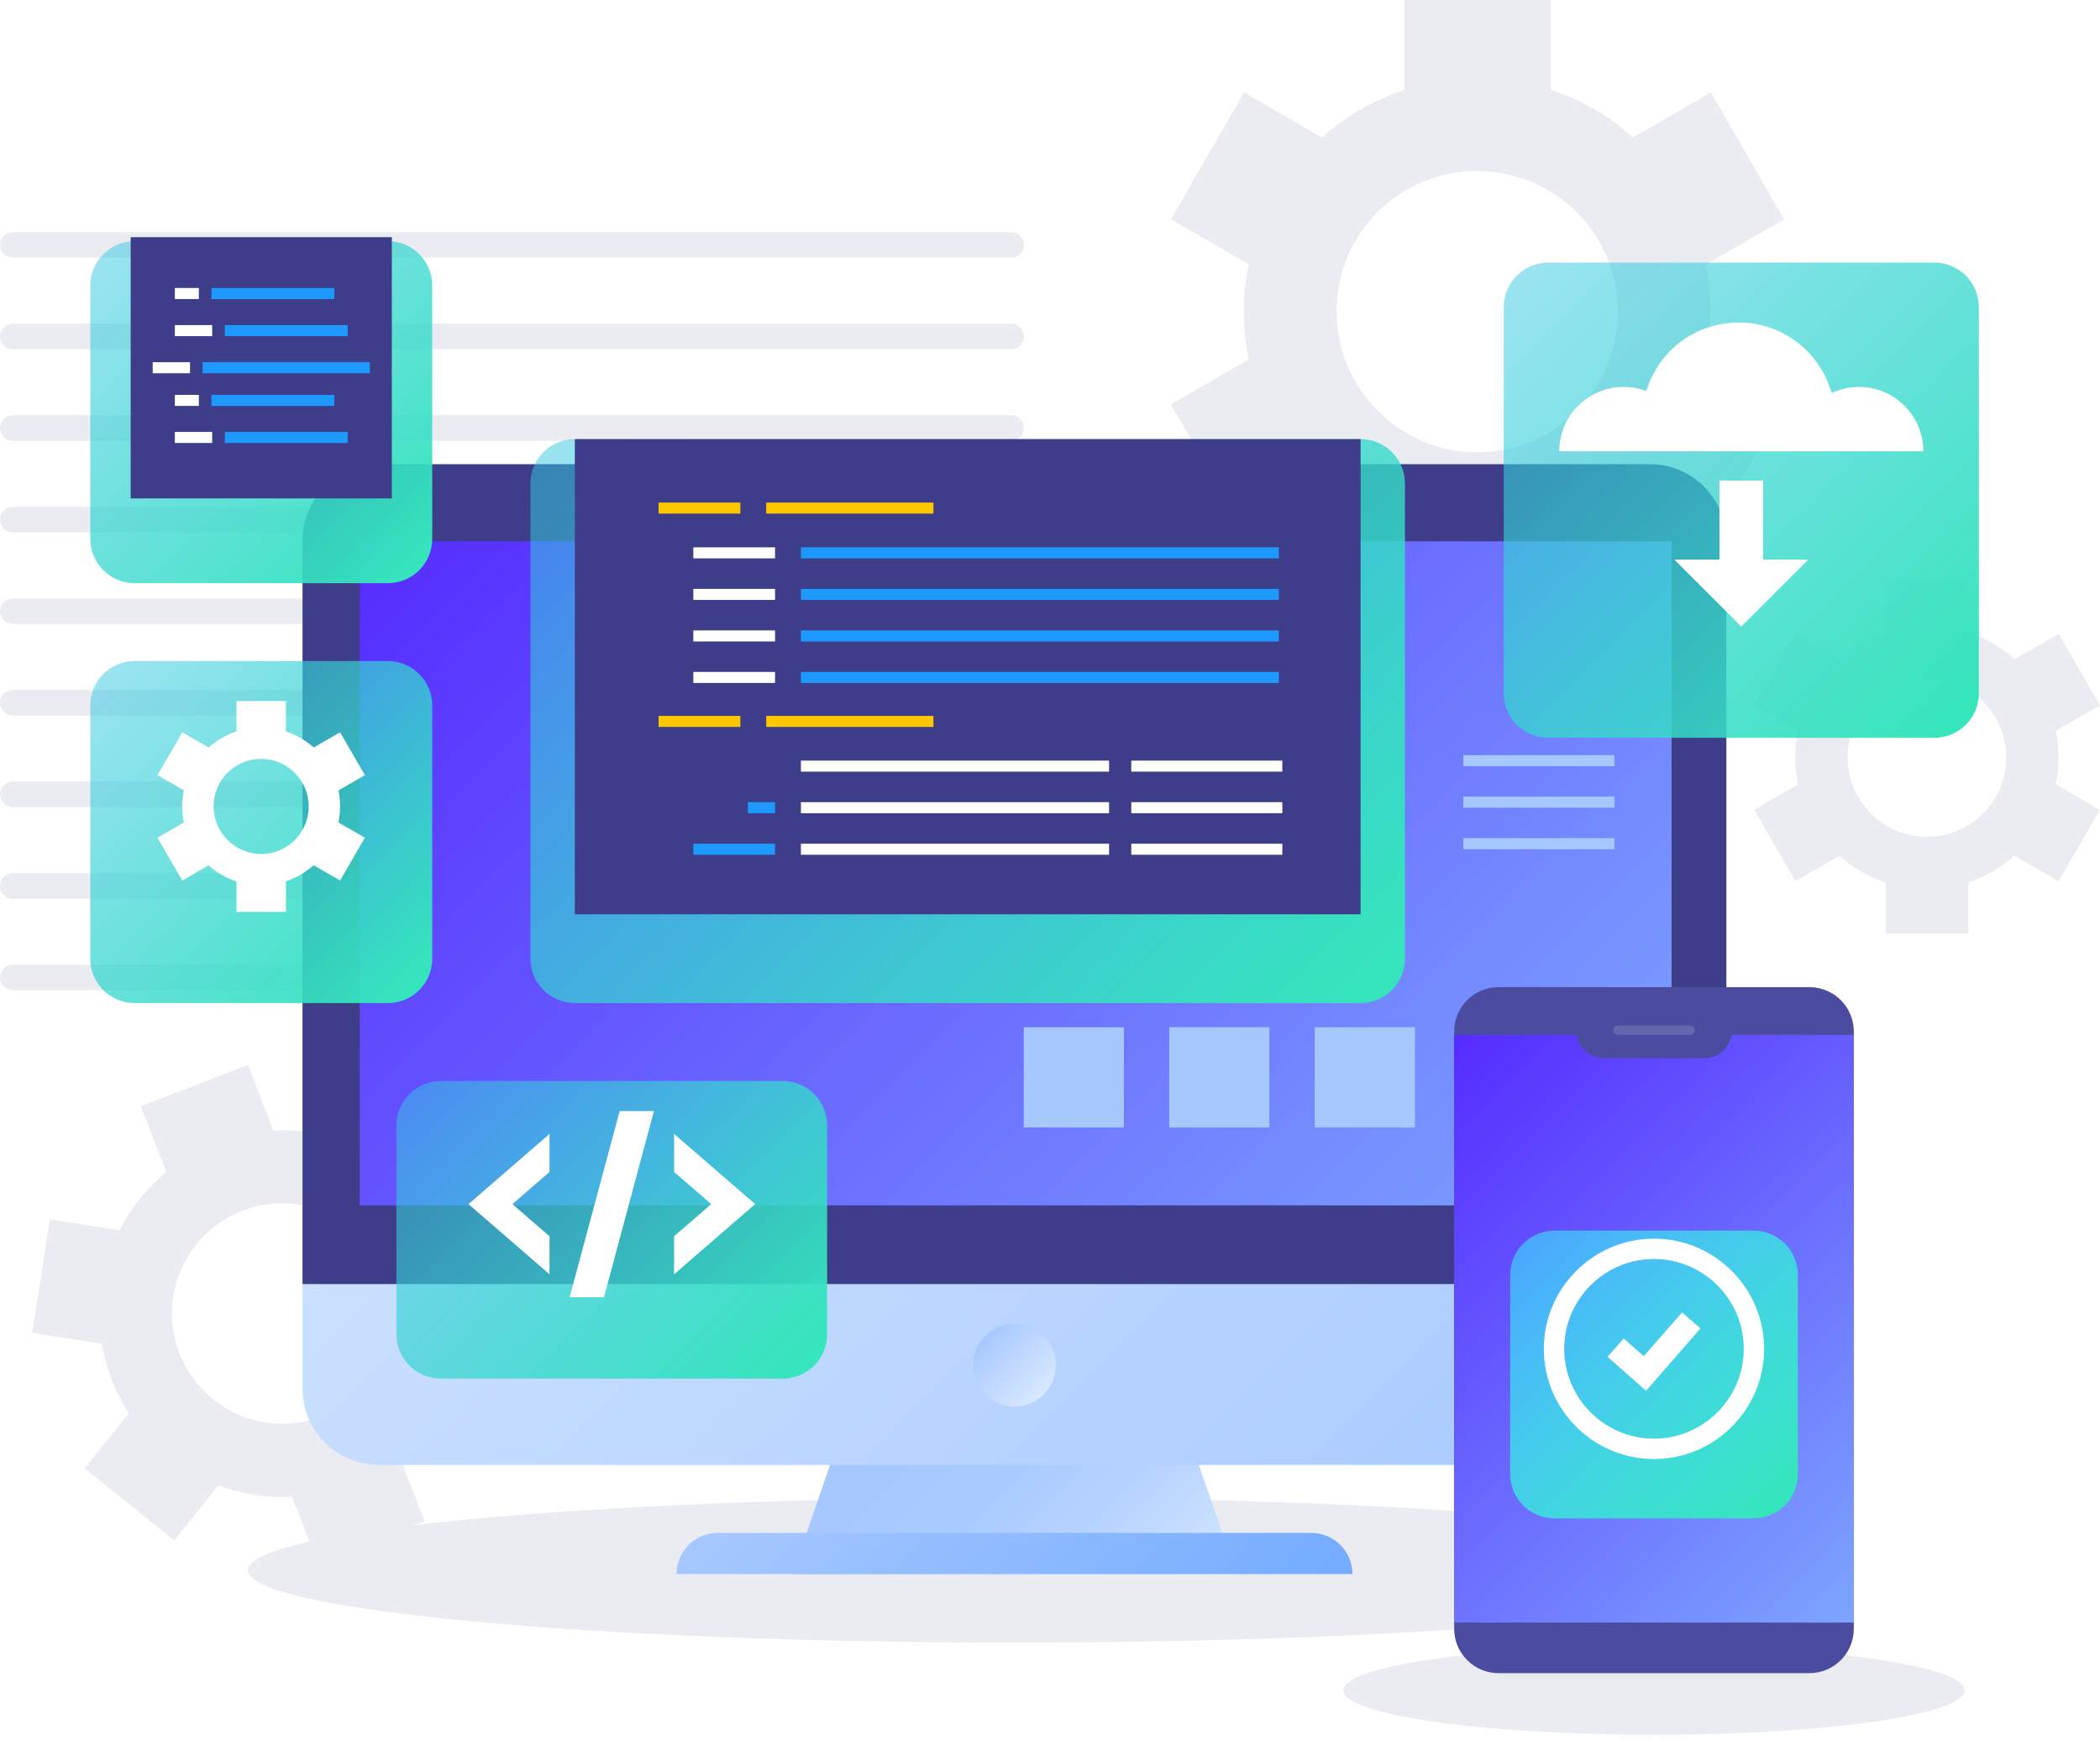 <svg width="309" height="256" viewBox="0 0 309 256" fill="none" xmlns="http://www.w3.org/2000/svg">
<g clip-path="url(#clip0_189_1457)">
<path d="M251.711 45.784C251.711 43.426 251.476 41.127 251.02 38.908L262.525 32.267L251.755 13.606L240.287 20.225C236.819 17.118 232.705 14.708 228.18 13.209V0H206.632V13.217C204.619 13.885 202.687 14.723 200.857 15.729C200.637 15.847 200.424 15.979 200.211 16.104C199.998 16.229 199.777 16.346 199.564 16.479C197.779 17.558 196.082 18.807 194.503 20.218L183.056 13.606L172.286 32.267L183.732 38.879C183.299 40.95 183.064 43.044 183.027 45.13C183.027 45.38 183.027 45.637 183.027 45.887C183.027 46.13 183.027 46.372 183.027 46.622C183.071 48.708 183.306 50.802 183.732 52.881L172.286 59.493L183.056 78.154L194.503 71.542C198.058 74.715 202.202 77.066 206.624 78.521V91.76H228.172V78.477C230.325 77.757 232.433 76.817 234.476 75.634C236.562 74.429 238.48 73.033 240.206 71.483L251.748 78.146L262.518 59.486L250.976 52.822C251.446 50.552 251.704 48.194 251.704 45.784H251.711ZM231.515 60.97C231.419 61.058 231.331 61.139 231.236 61.227C230.861 61.565 230.479 61.881 230.09 62.189C229.906 62.329 229.722 62.468 229.531 62.608C229.208 62.843 228.885 63.064 228.547 63.277C228.282 63.446 228.011 63.607 227.739 63.769C227.467 63.931 227.188 64.078 226.909 64.224C226.556 64.408 226.196 64.577 225.836 64.739C225.623 64.834 225.41 64.922 225.197 65.01C224.734 65.194 224.271 65.371 223.794 65.525C223.676 65.561 223.551 65.606 223.434 65.642C221.531 66.215 219.511 66.539 217.417 66.539C205.956 66.539 196.662 57.245 196.662 45.784C196.662 42.978 197.228 40.304 198.235 37.865C198.286 37.747 198.33 37.637 198.382 37.519C198.565 37.093 198.778 36.675 198.991 36.256C199.131 35.991 199.27 35.734 199.417 35.477C199.564 35.22 199.719 34.97 199.88 34.72C200.13 34.331 200.387 33.941 200.666 33.567C200.74 33.464 200.813 33.368 200.887 33.266C202.496 31.172 204.531 29.343 206.962 27.939C216.888 22.209 229.575 25.61 235.306 35.536C236.349 37.35 237.091 39.253 237.539 41.193C237.569 41.318 237.591 41.435 237.62 41.56C237.723 42.052 237.811 42.544 237.877 43.037C237.907 43.264 237.936 43.499 237.958 43.727C238.002 44.124 238.031 44.521 238.046 44.917C238.061 45.233 238.068 45.549 238.068 45.858C238.068 46.174 238.068 46.49 238.046 46.806C238.024 47.202 238.002 47.592 237.958 47.988C237.936 48.223 237.907 48.451 237.877 48.686C237.811 49.178 237.723 49.671 237.62 50.156C237.591 50.281 237.569 50.405 237.539 50.53C237.084 52.47 236.349 54.373 235.306 56.187C234.263 58.002 232.977 59.589 231.522 60.948L231.515 60.97Z" fill="#EBEBF2"/>
<path d="M302.902 111.405C302.902 110.075 302.77 108.782 302.513 107.526L309 103.779L302.924 93.258L296.459 96.99C294.505 95.235 292.184 93.883 289.634 93.038V85.588H277.49V93.038C276.359 93.413 275.264 93.89 274.236 94.456C274.111 94.522 273.993 94.595 273.868 94.662C273.751 94.735 273.626 94.801 273.508 94.875C272.502 95.484 271.547 96.19 270.651 96.983L264.2 93.258L258.125 103.779L264.575 107.503C264.332 108.672 264.2 109.854 264.178 111.03C264.178 111.169 264.178 111.316 264.178 111.456C264.178 111.596 264.178 111.728 264.178 111.867C264.2 113.043 264.332 114.226 264.575 115.394L258.125 119.119L264.2 129.639L270.651 125.914C272.656 127.699 274.992 129.029 277.483 129.845V137.309H289.627V129.823C290.839 129.419 292.029 128.882 293.175 128.221C294.351 127.538 295.431 126.752 296.408 125.885L302.91 129.639L308.985 119.119L302.484 115.364C302.748 114.086 302.895 112.756 302.895 111.397L302.902 111.405ZM291.515 119.963C291.464 120.015 291.412 120.059 291.353 120.11C291.148 120.301 290.927 120.478 290.707 120.654C290.604 120.735 290.501 120.816 290.391 120.889C290.207 121.021 290.024 121.146 289.84 121.264C289.693 121.359 289.539 121.455 289.384 121.543C289.23 121.631 289.076 121.719 288.914 121.8C288.716 121.903 288.518 121.998 288.312 122.094C288.194 122.145 288.069 122.197 287.952 122.248C287.695 122.351 287.43 122.454 287.158 122.535C287.092 122.557 287.026 122.579 286.953 122.601C285.88 122.924 284.741 123.108 283.559 123.108C277.101 123.108 271.863 117.87 271.863 111.412C271.863 109.832 272.179 108.326 272.752 106.945C272.781 106.879 272.803 106.813 272.832 106.754C272.935 106.512 273.053 106.277 273.178 106.042C273.259 105.895 273.332 105.748 273.42 105.601C273.501 105.454 273.589 105.314 273.677 105.175C273.817 104.954 273.964 104.734 274.118 104.521C274.162 104.462 274.199 104.411 274.243 104.352C275.154 103.169 276.3 102.14 277.667 101.354C283.265 98.122 290.413 100.039 293.646 105.637C294.233 106.659 294.652 107.731 294.909 108.826C294.924 108.892 294.939 108.965 294.953 109.032C295.012 109.311 295.056 109.583 295.1 109.862C295.115 109.994 295.13 110.119 295.144 110.251C295.166 110.472 295.181 110.699 295.196 110.92C295.203 111.096 295.21 111.272 295.21 111.449C295.21 111.625 295.21 111.809 295.196 111.985C295.188 112.205 295.166 112.433 295.144 112.653C295.13 112.786 295.115 112.918 295.1 113.043C295.063 113.322 295.012 113.594 294.953 113.873C294.939 113.946 294.924 114.013 294.909 114.086C294.652 115.181 294.241 116.253 293.653 117.275C293.065 118.296 292.338 119.192 291.522 119.963H291.515Z" fill="#EBEBF2"/>
<path d="M66.663 183.475C65.995 181.756 65.172 180.14 64.21 178.641L70.741 170.523L57.576 159.929L51.066 168.018C47.65 166.725 43.962 166.13 40.23 166.321L36.483 156.653L20.725 162.758L24.472 172.426C23.186 173.484 22.018 174.645 20.96 175.901C20.835 176.048 20.718 176.202 20.593 176.356C20.468 176.511 20.343 176.658 20.225 176.812C19.226 178.105 18.337 179.501 17.58 180.985L7.339 179.39L4.746 196.089L14.987 197.684C15.259 199.322 15.678 200.923 16.243 202.459C16.309 202.643 16.383 202.826 16.456 203.017C16.523 203.194 16.589 203.377 16.662 203.554C17.287 205.067 18.051 206.529 18.954 207.932L12.453 216.006L25.618 226.6L32.12 218.526C35.617 219.834 39.312 220.385 42.963 220.194L46.71 229.877L62.468 223.772L58.707 214.059C60.074 212.921 61.352 211.635 62.513 210.195C63.695 208.718 64.702 207.161 65.532 205.537L75.854 207.139L78.447 190.44L68.125 188.838C67.832 187.046 67.347 185.253 66.663 183.483V183.475ZM56.194 200.299C56.15 200.387 56.106 200.475 56.062 200.564C55.886 200.916 55.695 201.254 55.496 201.592C55.401 201.746 55.306 201.901 55.203 202.055C55.034 202.319 54.857 202.569 54.674 202.826C54.527 203.025 54.38 203.223 54.218 203.414C54.064 203.605 53.902 203.796 53.741 203.98C53.535 204.215 53.322 204.443 53.102 204.663C52.977 204.795 52.844 204.92 52.712 205.045C52.426 205.309 52.132 205.574 51.831 205.816C51.757 205.882 51.676 205.941 51.595 206C50.368 206.962 48.98 207.763 47.445 208.358C39.062 211.606 29.636 207.44 26.389 199.057C25.596 197.008 25.25 194.892 25.294 192.82C25.294 192.725 25.294 192.629 25.302 192.526C25.317 192.159 25.346 191.799 25.39 191.432C25.419 191.204 25.441 190.969 25.478 190.741C25.515 190.513 25.559 190.286 25.603 190.058C25.676 189.698 25.757 189.345 25.853 188.993C25.875 188.897 25.904 188.802 25.934 188.713C26.514 186.722 27.484 184.812 28.865 183.101C34.5 176.099 44.741 174.99 51.742 180.625C53.021 181.653 54.101 182.843 54.982 184.129C55.041 184.21 55.092 184.291 55.144 184.379C55.357 184.709 55.563 185.047 55.754 185.385C55.842 185.547 55.93 185.701 56.011 185.87C56.15 186.149 56.29 186.429 56.415 186.715C56.51 186.943 56.606 187.171 56.694 187.398C56.782 187.633 56.87 187.861 56.951 188.096C57.047 188.39 57.142 188.684 57.223 188.985C57.274 189.162 57.319 189.338 57.362 189.514C57.451 189.896 57.532 190.278 57.59 190.66C57.605 190.756 57.62 190.859 57.634 190.954C57.855 192.497 57.855 194.098 57.605 195.722C57.355 197.346 56.863 198.874 56.187 200.277L56.194 200.299Z" fill="#EBEBF2"/>
<path d="M148.792 37.909H1.881C0.845 37.909 0 37.064 0 36.028C0 34.992 0.845 34.147 1.881 34.147H148.792C149.828 34.147 150.672 34.992 150.672 36.028C150.672 37.064 149.828 37.909 148.792 37.909Z" fill="#EBEBF2"/>
<path d="M148.792 51.382H1.881C0.845 51.382 0 50.538 0 49.502C0 48.466 0.845 47.621 1.881 47.621H148.792C149.828 47.621 150.672 48.466 150.672 49.502C150.672 50.538 149.828 51.382 148.792 51.382Z" fill="#EBEBF2"/>
<path d="M148.792 64.849H1.881C0.845 64.849 0 64.004 0 62.968C0 61.932 0.845 61.087 1.881 61.087H148.792C149.828 61.087 150.672 61.932 150.672 62.968C150.672 64.004 149.828 64.849 148.792 64.849Z" fill="#EBEBF2"/>
<path d="M148.792 74.561H1.881C0.842 74.561 0 75.403 0 76.442C0 77.481 0.842 78.323 1.881 78.323H148.792C149.83 78.323 150.672 77.481 150.672 76.442C150.672 75.403 149.83 74.561 148.792 74.561Z" fill="#EBEBF2"/>
<path d="M148.792 91.796H1.881C0.845 91.796 0 90.951 0 89.916C0 88.88 0.845 88.035 1.881 88.035H148.792C149.828 88.035 150.672 88.88 150.672 89.916C150.672 90.951 149.828 91.796 148.792 91.796Z" fill="#EBEBF2"/>
<path d="M148.792 105.263H1.881C0.845 105.263 0 104.418 0 103.382C0 102.346 0.845 101.501 1.881 101.501H148.792C149.828 101.501 150.672 102.346 150.672 103.382C150.672 104.418 149.828 105.263 148.792 105.263Z" fill="#EBEBF2"/>
<path d="M148.792 118.737H1.881C0.845 118.737 0 117.892 0 116.856C0 115.82 0.845 114.975 1.881 114.975H148.792C149.828 114.975 150.672 115.82 150.672 116.856C150.672 117.892 149.828 118.737 148.792 118.737Z" fill="#EBEBF2"/>
<path d="M148.792 132.21H1.881C0.845 132.21 0 131.365 0 130.33C0 129.294 0.845 128.449 1.881 128.449H148.792C149.828 128.449 150.672 129.294 150.672 130.33C150.672 131.365 149.828 132.21 148.792 132.21Z" fill="#EBEBF2"/>
<path d="M148.792 145.677H1.881C0.845 145.677 0 144.832 0 143.796C0 142.76 0.845 141.915 1.881 141.915H148.792C149.828 141.915 150.672 142.76 150.672 143.796C150.672 144.832 149.828 145.677 148.792 145.677Z" fill="#EBEBF2"/>
<path d="M149.269 241.646C211.571 241.646 262.077 236.877 262.077 230.993C262.077 225.11 211.571 220.341 149.269 220.341C86.967 220.341 36.461 225.11 36.461 230.993C36.461 236.877 86.967 241.646 149.269 241.646Z" fill="#EBEBF2"/>
<path d="M181.954 231.559H116.577L127.817 199.138H170.714L181.954 231.559Z" fill="url(#paint0_linear_189_1457)"/>
<path d="M44.513 100.517H254.025V204.266C254.025 210.474 248.985 215.507 242.785 215.507H55.754C49.546 215.507 44.513 210.467 44.513 204.266V100.517Z" fill="url(#paint1_linear_189_1457)"/>
<path d="M55.754 68.287H242.777C248.985 68.287 254.018 73.327 254.018 79.528V188.904H44.513V79.528C44.513 73.32 49.553 68.287 55.754 68.287Z" fill="#3D3D89"/>
<path d="M245.958 79.638H52.932V177.326H245.958V79.638Z" fill="url(#paint2_linear_189_1457)"/>
<path style="mix-blend-mode:multiply" d="M149.269 206.926C152.637 206.926 155.367 204.196 155.367 200.828C155.367 197.46 152.637 194.73 149.269 194.73C145.902 194.73 143.172 197.46 143.172 200.828C143.172 204.196 145.902 206.926 149.269 206.926Z" fill="url(#paint3_linear_189_1457)"/>
<path d="M198.991 231.559H99.547C99.547 228.224 102.251 225.513 105.593 225.513H192.952C196.288 225.513 198.999 228.216 198.999 231.559H198.991Z" fill="url(#paint4_linear_189_1457)"/>
<path d="M243.372 255.208C268.618 255.208 289.083 252.28 289.083 248.669C289.083 245.058 268.618 242.131 243.372 242.131C218.127 242.131 197.662 245.058 197.662 248.669C197.662 252.28 218.127 255.208 243.372 255.208Z" fill="#EBEBF2"/>
<path d="M266.242 145.221H220.502C216.895 145.221 213.971 148.145 213.971 151.752V239.611C213.971 243.218 216.895 246.142 220.502 246.142H266.242C269.85 246.142 272.774 243.218 272.774 239.611V151.752C272.774 148.145 269.85 145.221 266.242 145.221Z" fill="#4B4BA0"/>
<path d="M272.774 152.245H213.971V238.7H272.774V152.245Z" fill="url(#paint5_linear_189_1457)"/>
<g filter="url(#filter0_d_189_1457)">
<path d="M258.014 174.505H228.738C225.131 174.505 222.207 177.429 222.207 181.036V210.312C222.207 213.92 225.131 216.844 228.738 216.844H258.014C261.621 216.844 264.545 213.92 264.545 210.312V181.036C264.545 177.429 261.621 174.505 258.014 174.505Z" fill="url(#paint6_linear_189_1457)"/>
</g>
<g filter="url(#filter1_d_189_1457)">
<path d="M243.372 211.885C234.439 211.885 227.166 204.611 227.166 195.678C227.166 186.744 234.439 179.471 243.372 179.471C252.306 179.471 259.579 186.744 259.579 195.678C259.579 204.611 252.306 211.885 243.372 211.885ZM243.372 182.461C236.084 182.461 230.163 188.39 230.163 195.678C230.163 202.966 236.092 208.887 243.372 208.887C250.653 208.887 256.582 202.958 256.582 195.678C256.582 188.397 250.653 182.461 243.372 182.461Z" fill="white"/>
<path d="M242.204 201.842L236.54 196.853L238.913 194.157L241.866 196.758L247.509 190.315L250.212 192.673L242.204 201.842Z" fill="white"/>
</g>
<path d="M250.741 155.675H236.004C233.734 155.675 231.89 153.831 231.89 151.561H254.855C254.855 153.831 253.011 155.675 250.741 155.675Z" fill="#4B4BA0"/>
<path opacity="0.15" d="M248.691 152.245H238.053C237.671 152.245 237.37 151.936 237.37 151.561C237.37 151.179 237.679 150.878 238.053 150.878H248.691C249.066 150.878 249.375 151.187 249.375 151.561C249.375 151.943 249.066 152.245 248.691 152.245Z" fill="white"/>
<g filter="url(#filter2_d_189_1457)">
<path d="M200.196 58.068H84.582C80.975 58.068 78.051 60.992 78.051 64.599V134.502C78.051 138.11 80.975 141.034 84.582 141.034H200.196C203.803 141.034 206.727 138.11 206.727 134.502V64.599C206.727 60.992 203.803 58.068 200.196 58.068Z" fill="url(#paint7_linear_189_1457)"/>
</g>
<path d="M200.196 64.599H84.582V134.502H200.196V64.599Z" fill="#3D3D89"/>
<path d="M108.936 73.937H96.91V75.56H108.936V73.937Z" fill="#FFC700"/>
<path d="M137.353 73.937H112.742V75.56H137.353V73.937Z" fill="#FFC700"/>
<path d="M114.042 80.519H102.016V82.143H114.042V80.519Z" fill="white"/>
<path d="M188.17 80.519H117.848V82.143H188.17V80.519Z" fill="#1E9AFF"/>
<path d="M114.042 86.632H102.016V88.255H114.042V86.632Z" fill="white"/>
<path d="M188.17 86.632H117.848V88.255H188.17V86.632Z" fill="#1E9AFF"/>
<path d="M114.042 92.744H102.016V94.368H114.042V92.744Z" fill="white"/>
<path d="M188.17 92.744H117.848V94.368H188.17V92.744Z" fill="#1E9AFF"/>
<path d="M114.042 98.849H102.016V100.473H114.042V98.849Z" fill="white"/>
<path d="M108.936 105.314H96.91V106.938H108.936V105.314Z" fill="#FFC700"/>
<path d="M137.353 105.314H112.742V106.938H137.353V105.314Z" fill="#FFC700"/>
<path d="M163.191 111.897H117.848V113.52H163.191V111.897Z" fill="white"/>
<path d="M163.191 118.009H117.848V119.633H163.191V118.009Z" fill="white"/>
<path d="M114.035 118.009H110.045V119.633H114.035V118.009Z" fill="#1E9AFF"/>
<path d="M114.042 124.122H102.016V125.745H114.042V124.122Z" fill="#1E9AFF"/>
<path d="M163.191 124.122H117.848V125.745H163.191V124.122Z" fill="white"/>
<path d="M188.684 111.897H166.46V113.52H188.684V111.897Z" fill="white"/>
<path d="M188.684 118.009H166.46V119.633H188.684V118.009Z" fill="white"/>
<path d="M188.684 124.122H166.46V125.745H188.684V124.122Z" fill="white"/>
<path d="M188.17 98.849H117.848V100.473H188.17V98.849Z" fill="#1E9AFF"/>
<g filter="url(#filter3_d_189_1457)">
<path d="M57.069 90.716H19.814C16.207 90.716 13.283 93.641 13.283 97.248V134.502C13.283 138.11 16.207 141.034 19.814 141.034H57.069C60.676 141.034 63.6 138.11 63.6 134.502V97.248C63.6 93.641 60.676 90.716 57.069 90.716Z" fill="url(#paint8_linear_189_1457)"/>
</g>
<g filter="url(#filter4_d_189_1457)">
<path d="M50.038 115.849C50.038 115.056 49.957 114.277 49.803 113.528L53.689 111.28L50.045 104.976L46.166 107.217C44.991 106.166 43.602 105.351 42.074 104.844V100.377H34.794V104.844C34.11 105.072 33.464 105.351 32.847 105.696C32.773 105.733 32.7 105.777 32.626 105.821C32.553 105.865 32.479 105.902 32.406 105.946C31.804 106.313 31.23 106.732 30.694 107.21L26.823 104.976L23.179 111.28L27.05 113.513C26.903 114.211 26.823 114.924 26.808 115.629C26.808 115.717 26.808 115.798 26.808 115.886C26.808 115.967 26.808 116.048 26.808 116.136C26.823 116.841 26.903 117.546 27.05 118.252L23.179 120.485L26.823 126.789L30.694 124.555C31.899 125.628 33.295 126.421 34.794 126.913V131.388H42.074V126.899C42.801 126.656 43.514 126.333 44.205 125.936C44.91 125.525 45.556 125.055 46.144 124.533L50.045 126.781L53.689 120.478L49.788 118.23C49.95 117.458 50.031 116.665 50.031 115.849H50.038ZM43.213 120.985C43.213 120.985 43.147 121.043 43.117 121.073C42.992 121.183 42.86 121.293 42.728 121.396C42.669 121.448 42.603 121.492 42.537 121.536C42.427 121.616 42.317 121.69 42.206 121.763C42.118 121.822 42.023 121.874 41.935 121.932C41.839 121.984 41.751 122.035 41.655 122.087C41.538 122.145 41.413 122.204 41.295 122.263C41.222 122.292 41.148 122.329 41.082 122.358C40.928 122.425 40.767 122.483 40.605 122.535C40.561 122.549 40.524 122.564 40.48 122.572C39.833 122.77 39.157 122.873 38.445 122.873C34.573 122.873 31.429 119.736 31.429 115.857C31.429 114.909 31.62 114.005 31.958 113.183C31.973 113.146 31.987 113.109 32.009 113.065C32.075 112.918 32.142 112.778 32.215 112.639C32.259 112.551 32.31 112.463 32.362 112.374C32.413 112.286 32.465 112.205 32.516 112.117C32.604 111.985 32.685 111.853 32.781 111.728C32.803 111.691 32.832 111.662 32.854 111.625C33.398 110.92 34.088 110.303 34.904 109.825C38.261 107.886 42.544 109.039 44.484 112.389C44.837 112.999 45.086 113.645 45.241 114.299C45.248 114.343 45.255 114.38 45.27 114.424C45.307 114.593 45.336 114.755 45.358 114.924C45.365 115.004 45.38 115.078 45.388 115.159C45.402 115.291 45.41 115.423 45.417 115.563C45.417 115.666 45.417 115.776 45.417 115.879C45.417 115.989 45.417 116.092 45.417 116.202C45.417 116.334 45.402 116.466 45.388 116.599C45.38 116.68 45.373 116.753 45.358 116.834C45.336 117.003 45.307 117.164 45.27 117.333C45.263 117.377 45.255 117.414 45.241 117.458C45.086 118.112 44.837 118.759 44.484 119.368C44.131 119.978 43.698 120.522 43.206 120.977L43.213 120.985Z" fill="white"/>
</g>
<g filter="url(#filter5_d_189_1457)">
<path d="M115.173 152.494H64.863C61.256 152.494 58.332 155.419 58.332 159.026V189.749C58.332 193.356 61.256 196.28 64.863 196.28H115.173C118.78 196.28 121.704 193.356 121.704 189.749V159.026C121.704 155.419 118.78 152.494 115.173 152.494Z" fill="url(#paint9_linear_189_1457)"/>
</g>
<g filter="url(#filter6_d_189_1457)">
<path d="M80.857 164.058L68.934 174.387L80.857 184.709V179.111L75.391 174.387L80.857 169.656V164.058Z" fill="white"/>
<path d="M99.187 184.709L111.118 174.387L99.187 164.058V169.656L104.653 174.387L99.187 179.111V184.709Z" fill="white"/>
<path d="M88.872 188.082H83.818L91.179 160.693H96.226L88.872 188.082Z" fill="white"/>
</g>
<g filter="url(#filter7_d_189_1457)">
<path d="M284.638 32.105H227.797C224.19 32.105 221.266 35.029 221.266 38.636V95.477C221.266 99.084 224.19 102.008 227.797 102.008H284.638C288.245 102.008 291.17 99.084 291.17 95.477V38.636C291.17 35.029 288.245 32.105 284.638 32.105Z" fill="url(#paint10_linear_189_1457)"/>
</g>
<g filter="url(#filter8_d_189_1457)">
<path d="M273.538 54.167C272.098 54.167 270.731 54.49 269.512 55.063C267.837 49.083 262.356 44.697 255.84 44.697C249.323 44.697 244.019 48.943 242.248 54.777C241.205 54.38 240.081 54.167 238.906 54.167C233.675 54.167 229.436 58.406 229.436 63.637H283.008C283.008 58.406 278.769 54.167 273.538 54.167Z" fill="white"/>
<path d="M246.37 79.572L256.222 89.424L266.073 79.572H259.432V67.949H253.004V79.572H246.37Z" fill="white"/>
</g>
<g filter="url(#filter9_d_189_1457)">
<path d="M57.069 28.946H19.814C16.207 28.946 13.283 31.87 13.283 35.477V72.732C13.283 76.339 16.207 79.263 19.814 79.263H57.069C60.676 79.263 63.6 76.339 63.6 72.732V35.477C63.6 31.87 60.676 28.946 57.069 28.946Z" fill="url(#paint11_linear_189_1457)"/>
</g>
<path d="M57.656 34.889H19.226V73.32H57.656V34.889Z" fill="#3D3D89"/>
<path d="M29.262 42.368H25.728V43.992H29.262V42.368Z" fill="white"/>
<path d="M49.193 42.368H31.113V43.992H49.193V42.368Z" fill="#1E9AFF"/>
<path d="M31.223 47.827H25.728V49.45H31.223V47.827Z" fill="white"/>
<path d="M51.155 47.827H33.075V49.45H51.155V47.827Z" fill="#1E9AFF"/>
<path d="M29.262 58.09H25.728V59.714H29.262V58.09Z" fill="white"/>
<path d="M49.193 58.09H31.113V59.714H49.193V58.09Z" fill="#1E9AFF"/>
<path d="M31.223 63.541H25.728V65.165H31.223V63.541Z" fill="white"/>
<path d="M51.155 63.541H33.075V65.165H51.155V63.541Z" fill="#1E9AFF"/>
<path d="M27.961 53.285H22.466V54.909H27.961V53.285Z" fill="white"/>
<path d="M54.417 53.285H29.805V54.909H54.417V53.285Z" fill="#1E9AFF"/>
<g style="mix-blend-mode:multiply">
<path d="M165.373 151.121H150.636V165.858H165.373V151.121Z" fill="#A7C8FF"/>
</g>
<g style="mix-blend-mode:multiply">
<path d="M186.781 151.121H172.044V165.858H186.781V151.121Z" fill="#A7C8FF"/>
</g>
<g style="mix-blend-mode:multiply">
<path d="M208.197 151.121H193.459V165.858H208.197V151.121Z" fill="#A7C8FF"/>
</g>
<g style="mix-blend-mode:multiply">
<path d="M237.547 111.089H215.323V112.712H237.547V111.089Z" fill="#A7C8FF"/>
</g>
<g style="mix-blend-mode:multiply">
<path d="M237.547 117.194H215.323V118.817H237.547V117.194Z" fill="#A7C8FF"/>
</g>
<g style="mix-blend-mode:multiply">
<path d="M237.547 123.306H215.323V124.93H237.547V123.306Z" fill="#A7C8FF"/>
</g>
</g>
<defs>
<filter id="filter0_d_189_1457" x="214.375" y="173.205" width="58.002" height="58.002" filterUnits="userSpaceOnUse" color-interpolation-filters="sRGB">
<feFlood flood-opacity="0" result="BackgroundImageFix"/>
<feColorMatrix in="SourceAlpha" type="matrix" values="0 0 0 0 0 0 0 0 0 0 0 0 0 0 0 0 0 0 127 0" result="hardAlpha"/>
<feOffset dy="6.531"/>
<feGaussianBlur stdDeviation="3.916"/>
<feColorMatrix type="matrix" values="0 0 0 0 0.067 0 0 0 0 0.447 0 0 0 0 0.835 0 0 0 0.4 0"/>
<feBlend mode="normal" in2="BackgroundImageFix" result="effect1_dropShadow_189_1457"/>
<feBlend mode="normal" in="SourceGraphic" in2="effect1_dropShadow_189_1457" result="shape"/>
</filter>
<filter id="filter1_d_189_1457" x="221.656" y="176.716" width="43.433" height="43.433" filterUnits="userSpaceOnUse" color-interpolation-filters="sRGB">
<feFlood flood-opacity="0" result="BackgroundImageFix"/>
<feColorMatrix in="SourceAlpha" type="matrix" values="0 0 0 0 0 0 0 0 0 0 0 0 0 0 0 0 0 0 127 0" result="hardAlpha"/>
<feOffset dy="2.755"/>
<feGaussianBlur stdDeviation="2.755"/>
<feColorMatrix type="matrix" values="0 0 0 0 0.118 0 0 0 0 0.522 0 0 0 0 1 0 0 0 0.4 0"/>
<feBlend mode="normal" in2="BackgroundImageFix" result="effect1_dropShadow_189_1457"/>
<feBlend mode="normal" in="SourceGraphic" in2="effect1_dropShadow_189_1457" result="shape"/>
</filter>
<filter id="filter2_d_189_1457" x="70.219" y="56.768" width="144.34" height="98.629" filterUnits="userSpaceOnUse" color-interpolation-filters="sRGB">
<feFlood flood-opacity="0" result="BackgroundImageFix"/>
<feColorMatrix in="SourceAlpha" type="matrix" values="0 0 0 0 0 0 0 0 0 0 0 0 0 0 0 0 0 0 127 0" result="hardAlpha"/>
<feOffset dy="6.531"/>
<feGaussianBlur stdDeviation="3.916"/>
<feColorMatrix type="matrix" values="0 0 0 0 0.118 0 0 0 0 0.522 0 0 0 0 1 0 0 0 0.4 0"/>
<feBlend mode="normal" in2="BackgroundImageFix" result="effect1_dropShadow_189_1457"/>
<feBlend mode="normal" in="SourceGraphic" in2="effect1_dropShadow_189_1457" result="shape"/>
</filter>
<filter id="filter3_d_189_1457" x="5.451" y="89.416" width="65.98" height="65.98" filterUnits="userSpaceOnUse" color-interpolation-filters="sRGB">
<feFlood flood-opacity="0" result="BackgroundImageFix"/>
<feColorMatrix in="SourceAlpha" type="matrix" values="0 0 0 0 0 0 0 0 0 0 0 0 0 0 0 0 0 0 127 0" result="hardAlpha"/>
<feOffset dy="6.531"/>
<feGaussianBlur stdDeviation="3.916"/>
<feColorMatrix type="matrix" values="0 0 0 0 0.118 0 0 0 0 0.522 0 0 0 0 1 0 0 0 0.4 0"/>
<feBlend mode="normal" in2="BackgroundImageFix" result="effect1_dropShadow_189_1457"/>
<feBlend mode="normal" in="SourceGraphic" in2="effect1_dropShadow_189_1457" result="shape"/>
</filter>
<filter id="filter4_d_189_1457" x="17.669" y="97.622" width="41.531" height="42.03" filterUnits="userSpaceOnUse" color-interpolation-filters="sRGB">
<feFlood flood-opacity="0" result="BackgroundImageFix"/>
<feColorMatrix in="SourceAlpha" type="matrix" values="0 0 0 0 0 0 0 0 0 0 0 0 0 0 0 0 0 0 127 0" result="hardAlpha"/>
<feOffset dy="2.755"/>
<feGaussianBlur stdDeviation="2.755"/>
<feColorMatrix type="matrix" values="0 0 0 0 0.118 0 0 0 0 0.522 0 0 0 0 1 0 0 0 0.4 0"/>
<feBlend mode="normal" in2="BackgroundImageFix" result="effect1_dropShadow_189_1457"/>
<feBlend mode="normal" in="SourceGraphic" in2="effect1_dropShadow_189_1457" result="shape"/>
</filter>
<filter id="filter5_d_189_1457" x="50.501" y="151.194" width="79.035" height="59.449" filterUnits="userSpaceOnUse" color-interpolation-filters="sRGB">
<feFlood flood-opacity="0" result="BackgroundImageFix"/>
<feColorMatrix in="SourceAlpha" type="matrix" values="0 0 0 0 0 0 0 0 0 0 0 0 0 0 0 0 0 0 127 0" result="hardAlpha"/>
<feOffset dy="6.531"/>
<feGaussianBlur stdDeviation="3.916"/>
<feColorMatrix type="matrix" values="0 0 0 0 0.118 0 0 0 0 0.522 0 0 0 0 1 0 0 0 0.4 0"/>
<feBlend mode="normal" in2="BackgroundImageFix" result="effect1_dropShadow_189_1457"/>
<feBlend mode="normal" in="SourceGraphic" in2="effect1_dropShadow_189_1457" result="shape"/>
</filter>
<filter id="filter6_d_189_1457" x="63.424" y="157.938" width="53.204" height="38.408" filterUnits="userSpaceOnUse" color-interpolation-filters="sRGB">
<feFlood flood-opacity="0" result="BackgroundImageFix"/>
<feColorMatrix in="SourceAlpha" type="matrix" values="0 0 0 0 0 0 0 0 0 0 0 0 0 0 0 0 0 0 127 0" result="hardAlpha"/>
<feOffset dy="2.755"/>
<feGaussianBlur stdDeviation="2.755"/>
<feColorMatrix type="matrix" values="0 0 0 0 0.118 0 0 0 0 0.522 0 0 0 0 1 0 0 0 0.4 0"/>
<feBlend mode="normal" in2="BackgroundImageFix" result="effect1_dropShadow_189_1457"/>
<feBlend mode="normal" in="SourceGraphic" in2="effect1_dropShadow_189_1457" result="shape"/>
</filter>
<filter id="filter7_d_189_1457" x="213.435" y="30.805" width="85.566" height="85.566" filterUnits="userSpaceOnUse" color-interpolation-filters="sRGB">
<feFlood flood-opacity="0" result="BackgroundImageFix"/>
<feColorMatrix in="SourceAlpha" type="matrix" values="0 0 0 0 0 0 0 0 0 0 0 0 0 0 0 0 0 0 127 0" result="hardAlpha"/>
<feOffset dy="6.531"/>
<feGaussianBlur stdDeviation="3.916"/>
<feColorMatrix type="matrix" values="0 0 0 0 0.118 0 0 0 0 0.522 0 0 0 0 1 0 0 0 0.4 0"/>
<feBlend mode="normal" in2="BackgroundImageFix" result="effect1_dropShadow_189_1457"/>
<feBlend mode="normal" in="SourceGraphic" in2="effect1_dropShadow_189_1457" result="shape"/>
</filter>
<filter id="filter8_d_189_1457" x="223.926" y="41.942" width="64.592" height="55.746" filterUnits="userSpaceOnUse" color-interpolation-filters="sRGB">
<feFlood flood-opacity="0" result="BackgroundImageFix"/>
<feColorMatrix in="SourceAlpha" type="matrix" values="0 0 0 0 0 0 0 0 0 0 0 0 0 0 0 0 0 0 127 0" result="hardAlpha"/>
<feOffset dy="2.755"/>
<feGaussianBlur stdDeviation="2.755"/>
<feColorMatrix type="matrix" values="0 0 0 0 0.118 0 0 0 0 0.522 0 0 0 0 1 0 0 0 0.4 0"/>
<feBlend mode="normal" in2="BackgroundImageFix" result="effect1_dropShadow_189_1457"/>
<feBlend mode="normal" in="SourceGraphic" in2="effect1_dropShadow_189_1457" result="shape"/>
</filter>
<filter id="filter9_d_189_1457" x="5.451" y="27.645" width="65.98" height="65.98" filterUnits="userSpaceOnUse" color-interpolation-filters="sRGB">
<feFlood flood-opacity="0" result="BackgroundImageFix"/>
<feColorMatrix in="SourceAlpha" type="matrix" values="0 0 0 0 0 0 0 0 0 0 0 0 0 0 0 0 0 0 127 0" result="hardAlpha"/>
<feOffset dy="6.531"/>
<feGaussianBlur stdDeviation="3.916"/>
<feColorMatrix type="matrix" values="0 0 0 0 0.118 0 0 0 0 0.522 0 0 0 0 1 0 0 0 0.4 0"/>
<feBlend mode="normal" in2="BackgroundImageFix" result="effect1_dropShadow_189_1457"/>
<feBlend mode="normal" in="SourceGraphic" in2="effect1_dropShadow_189_1457" result="shape"/>
</filter>
<linearGradient id="paint0_linear_189_1457" x1="127.626" y1="199.329" x2="170.905" y2="242.608" gradientUnits="userSpaceOnUse">
<stop offset="0.23" stop-color="#A7C8FF"/>
<stop offset="0.45" stop-color="#AACAFF"/>
<stop offset="0.67" stop-color="#B6D2FF"/>
<stop offset="0.89" stop-color="#CAE0FF"/>
<stop offset="1" stop-color="#D8E9FF"/>
</linearGradient>
<linearGradient id="paint1_linear_189_1457" x1="69.786" y1="75.244" x2="228.745" y2="234.204" gradientUnits="userSpaceOnUse">
<stop stop-color="#D8E9FF"/>
<stop offset="1" stop-color="#A7C8FF"/>
</linearGradient>
<linearGradient id="paint2_linear_189_1457" x1="76.772" y1="55.805" x2="222.126" y2="201.159" gradientUnits="userSpaceOnUse">
<stop stop-color="#562BFF"/>
<stop offset="1" stop-color="#7DA5FF"/>
</linearGradient>
<linearGradient id="paint3_linear_189_1457" x1="144.957" y1="196.515" x2="153.582" y2="205.14" gradientUnits="userSpaceOnUse">
<stop stop-color="#A7C8FF"/>
<stop offset="1" stop-color="#D8E9FF"/>
</linearGradient>
<linearGradient id="paint4_linear_189_1457" x1="123.776" y1="204.817" x2="174.755" y2="255.796" gradientUnits="userSpaceOnUse">
<stop stop-color="#A7C8FF"/>
<stop offset="1" stop-color="#73ABFF"/>
</linearGradient>
<linearGradient id="paint5_linear_189_1457" x1="207.058" y1="159.165" x2="279.687" y2="231.794" gradientUnits="userSpaceOnUse">
<stop stop-color="#562BFF"/>
<stop offset="1" stop-color="#7DA5FF"/>
</linearGradient>
<linearGradient id="paint6_linear_189_1457" x1="224.117" y1="176.422" x2="262.635" y2="214.941" gradientUnits="userSpaceOnUse">
<stop stop-color="#35FFFF" stop-opacity="0.5"/>
<stop offset="1" stop-color="#35E6BB"/>
</linearGradient>
<linearGradient id="paint7_linear_189_1457" x1="91.392" y1="48.554" x2="193.386" y2="150.548" gradientUnits="userSpaceOnUse">
<stop stop-color="#35C9E2" stop-opacity="0.5"/>
<stop offset="1" stop-color="#35E6BB"/>
</linearGradient>
<linearGradient id="paint8_linear_189_1457" x1="15.2" y1="92.634" x2="61.69" y2="139.123" gradientUnits="userSpaceOnUse">
<stop stop-color="#35C9E2" stop-opacity="0.5"/>
<stop offset="1" stop-color="#35E6BB"/>
</linearGradient>
<linearGradient id="paint9_linear_189_1457" x1="65.143" y1="149.512" x2="114.901" y2="199.263" gradientUnits="userSpaceOnUse">
<stop stop-color="#35C9E2" stop-opacity="0.5"/>
<stop offset="1" stop-color="#35E6BB"/>
</linearGradient>
<linearGradient id="paint10_linear_189_1457" x1="223.184" y1="34.022" x2="289.259" y2="100.098" gradientUnits="userSpaceOnUse">
<stop stop-color="#35C9E2" stop-opacity="0.5"/>
<stop offset="1" stop-color="#35E6BB"/>
</linearGradient>
<linearGradient id="paint11_linear_189_1457" x1="15.2" y1="30.856" x2="61.69" y2="77.346" gradientUnits="userSpaceOnUse">
<stop stop-color="#35C9E2" stop-opacity="0.5"/>
<stop offset="1" stop-color="#35E6BB"/>
</linearGradient>
<clipPath id="clip0_189_1457">
<rect width="309" height="255.2" fill="white"/>
</clipPath>
</defs>
</svg>
